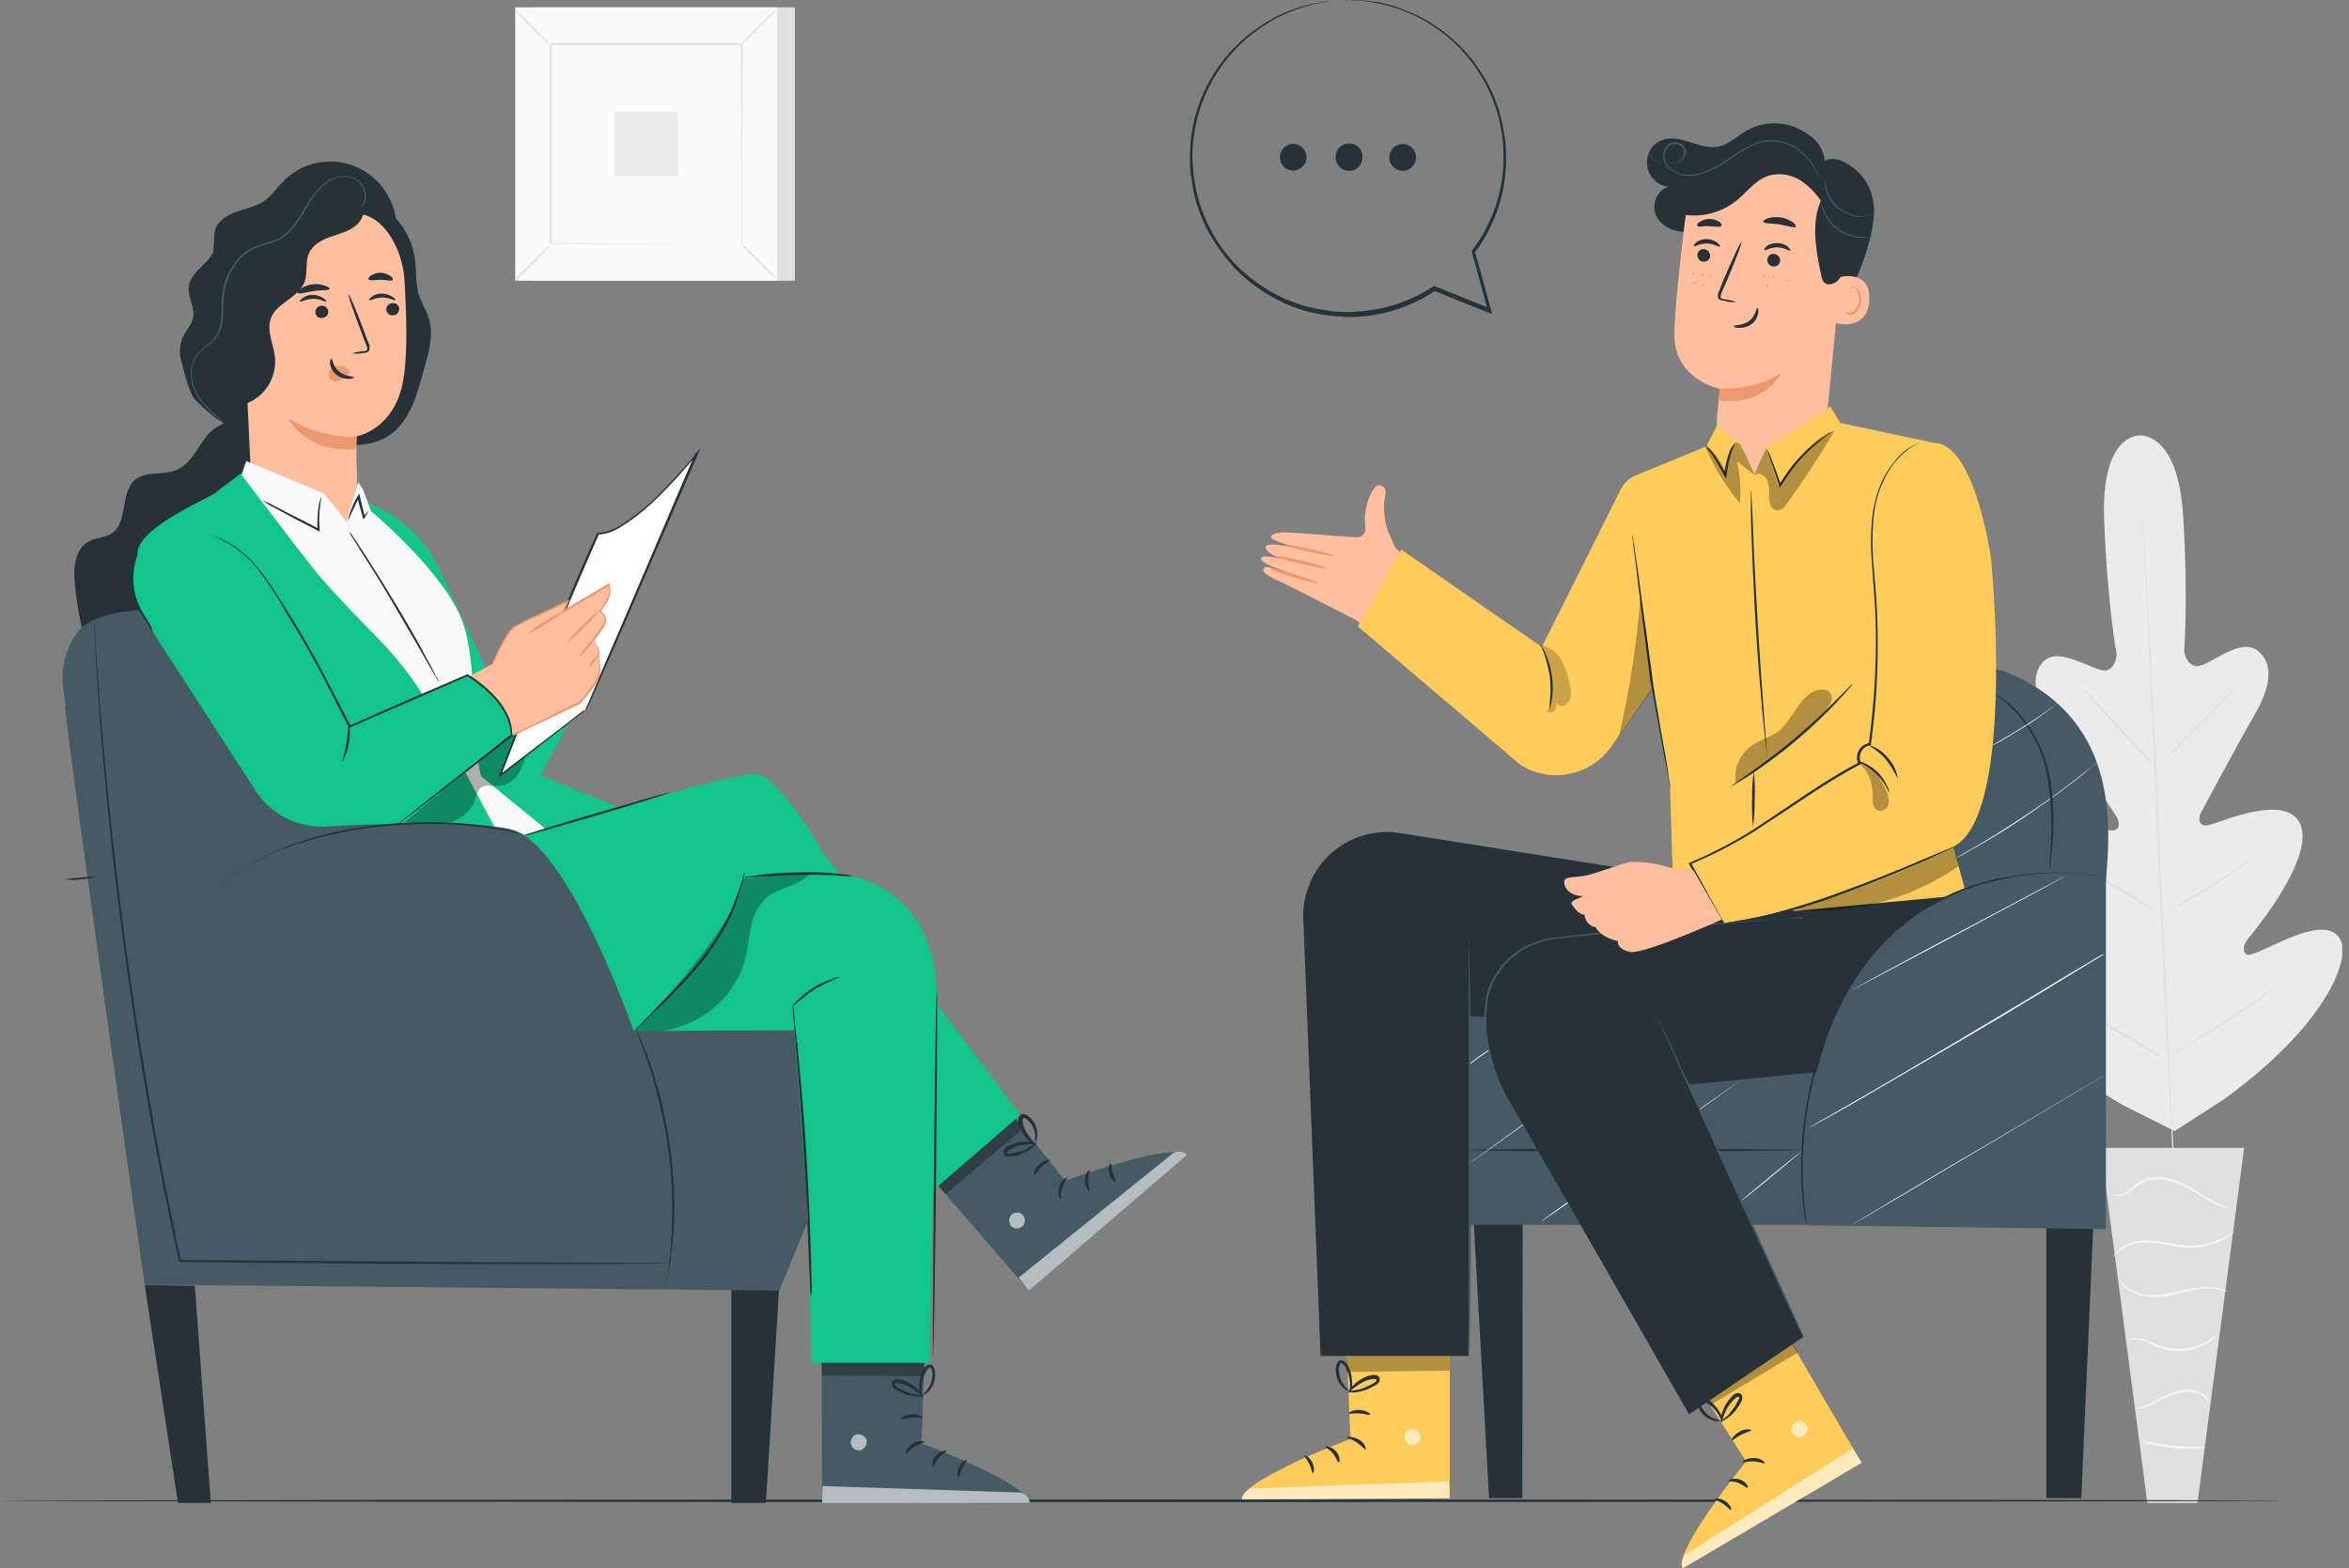 <svg width="319" height="213" fill="none" xmlns="http://www.w3.org/2000/svg"><rect width="100%" height="100%" fill="#808080" stroke="none"/><g clip-path="url(#clip0_34300_19792)"><path d="M290.562 59.154s-5.279-.353-4.81 11.513c.469 11.866 1.701 18.21 1.701 18.21s-.176 2.644-2.17 2.115c-1.995-.529-5.867-3.054-7.744-1.175-1.877 1.88-1.291 5.052 1.349 8.636 2.64 3.583 8.037 11.63 8.507 12.394.469.764.645 2.056-.763 1.939-1.408-.118-11.205-3.466-12.496 1.292-1.29 4.758 7.568 13.511 8.565 14.509.998.999.998 1.586.587 2.174-.411.587-3.578-.823-6.336-1.645-2.757-.822-6.218-1.292-6.746 1.469-.528 2.76 3.402 10.926 18.069 19.502l7.039 3.525 6.688-4.289c13.728-9.986 16.837-18.503 16.016-21.206-.822-2.702-4.107-1.938-6.864-.822-2.757 1.116-5.749 2.82-6.16 2.291-.411-.529-.469-1.175.411-2.232.88-1.058 8.799-10.691 7.039-15.273-1.76-4.582-11.087-.294-12.554 0-1.466.293-1.349-1.116-.938-1.821.41-.705 4.986-9.34 7.215-13.159 2.23-3.818 2.64-6.931.47-8.694-2.171-1.762-5.632 1.234-7.627 1.939-1.994.705-2.405-1.88-2.405-1.88s.587-6.403-.117-18.269-6.102-11.043-6.102-11.043" fill="#EBEBEB"/><path d="M290.973 69.786v.235c0 .176 0 .411.058.705.059.646.118 1.586.176 2.82.176 2.408.352 5.933.587 10.28.469 8.693 1.056 20.736 1.643 34.011.586 13.276 1.114 25.318 1.525 34.071.235 4.347.411 7.872.528 10.28.059 1.234.117 2.173.117 2.82v.705c0-.177-.059-.412-.059-.705a71.427 71.427 0 01-.175-2.82c-.176-2.408-.352-5.933-.587-10.28a3631.81 3631.81 0 01-1.643-34.071c-.586-13.334-1.114-25.318-1.525-34.011-.235-4.347-.411-7.872-.528-10.34-.059-1.233-.117-2.173-.117-2.819v-.881z" fill="#E0E0E0"/><path d="M282.758 93.577c.176.118.293.235.41.353.294.235.646.587 1.115 1.057.939.94 2.171 2.232 3.52 3.7l3.461 3.76 1.056 1.116c.117.118.293.294.352.412-.176-.118-.293-.235-.469-.353-.293-.235-.645-.587-1.115-1.057a130.44 130.44 0 01-3.52-3.701l-3.461-3.76-1.056-1.116c-.117-.117-.235-.235-.293-.41zm10.618 10.279c-.059-.058 2.523-2.761 5.749-6.05 3.227-3.29 5.867-5.874 5.925-5.874.059 0-2.522 2.76-5.749 6.05-3.226 3.29-5.866 5.933-5.925 5.874zm.003 20.443c.176-.118.293-.235.469-.294l1.35-.764c1.173-.646 2.757-1.586 4.517-2.643a88.933 88.933 0 004.4-2.82l1.29-.881c.176-.117.294-.235.469-.293-.117.117-.293.293-.41.352-.293.235-.704.587-1.291.94-1.056.763-2.64 1.821-4.341 2.878-1.701 1.058-3.344 1.939-4.576 2.585l-1.408.705c-.117.117-.293.176-.469.235zm-11.676-7.166c.176.059.352.117.469.235.294.176.763.411 1.291.705 1.056.587 2.523 1.468 4.165 2.408 1.643.94 3.109 1.821 4.107 2.526.528.294.938.587 1.232.764.176.117.293.176.41.293-.176-.058-.352-.117-.469-.235-.293-.176-.763-.411-1.291-.704-1.056-.588-2.522-1.469-4.165-2.409-1.642-.94-3.109-1.821-4.106-2.526-.528-.294-.939-.587-1.232-.763-.176-.059-.294-.177-.411-.294zm-2.348 18.093c.235.058.411.176.646.293l1.642.881c1.35.764 3.286 1.88 5.339 3.114 2.053 1.233 3.989 2.349 5.338 3.172l1.584.998a2.1 2.1 0 01.587.412c-.235-.059-.411-.177-.587-.294l-1.642-.881c-1.35-.764-3.286-1.88-5.339-3.055a223.343 223.343 0 01-5.338-3.172l-1.584-.998c-.235-.235-.47-.353-.646-.47zm14.844 8.458c.176-.176.352-.293.587-.411l1.701-1.057a194.518 194.518 0 005.632-3.525c2.171-1.41 4.106-2.761 5.456-3.701l1.642-1.175c.176-.176.411-.293.646-.411-.176.177-.352.353-.587.47-.352.294-.939.705-1.584 1.234-1.349.998-3.285 2.35-5.456 3.759-2.17 1.41-4.165 2.644-5.632 3.466-.762.411-1.349.764-1.759.94a3.931 3.931 0 01-.646.411zm10.559 12.218h-19.477l6.336 48.228h6.805l6.336-48.228z" fill="#E0E0E0"/><path d="M286.281 161.777s0 .059.118.176c.117.177.293.235.469.353.704.235 1.467.176 2.053-.235.763-.411 1.467-1.292 2.523-1.645 1.173-.352 2.405-.352 3.578.059 1.174.411 2.288.94 3.344 1.645.88.528 1.76 1.057 2.699 1.468a7.8 7.8 0 001.994.588c.176 0 .411.058.587.058h.176c-.939-.117-1.819-.411-2.699-.822-.938-.47-1.818-.94-2.64-1.527-1.055-.705-2.17-1.293-3.402-1.704a5.668 5.668 0 00-3.813-.059 5.686 5.686 0 00-1.408.882c-.352.293-.704.587-1.115.881-.528.411-1.232.528-1.877.352-.176-.117-.411-.235-.587-.47zm.703 8.929s.176-.176.47-.528a5.537 5.537 0 011.584-.999c.88-.294 1.76-.47 2.698-.411 1.115.058 2.288.235 3.403.47 1.114.235 2.288.293 3.461.176.939-.118 1.877-.411 2.757-.764.587-.294 1.115-.587 1.643-.998.176-.118.352-.294.528-.47-.704.47-1.467.881-2.229 1.233-.88.353-1.76.588-2.699.705a11.045 11.045 0 01-3.403-.176c-1.114-.235-2.288-.353-3.402-.47a6.608 6.608 0 00-2.816.47c-.587.235-1.115.646-1.584 1.116a1.793 1.793 0 00-.293.411c-.118.176-.118.235-.118.235zm15.545 4.758c-.176-.118-.352-.235-.528-.294a7.45 7.45 0 00-1.642-.353c-.822-.058-1.643 0-2.464.118-.88.176-1.878.411-2.933.587-.939.235-1.936.353-2.934.353a5.033 5.033 0 01-2.288-.529 5.493 5.493 0 01-1.76-1.292c.059.176.176.352.352.528.352.412.822.764 1.35.999.762.352 1.584.529 2.405.587.997 0 1.995-.058 2.992-.293 1.056-.235 1.994-.47 2.874-.646.763-.177 1.584-.235 2.406-.235.704.117 1.466.235 2.17.47zm-13.841 6.697c.586-.235 1.231-.353 1.877-.176a8.227 8.227 0 011.994.763c2.347 1.116 5.046.999 7.216-.352a5.585 5.585 0 001.173-.881c.118-.118.235-.235.352-.411-.528.411-1.056.763-1.642 1.116-1.408.763-2.933 1.116-4.517.94-1.878-.118-3.286-1.234-4.576-1.352-.47-.058-.998-.058-1.467.118-.235.059-.41.235-.41.235zm1.113 9.222c.586 0 1.114-.118 1.642-.294.998-.353 2.171-1.057 3.638-1.645.645-.294 1.349-.411 2.053-.411.587 0 1.173.117 1.642.352.47.235.88.588 1.232 1.058a2.742 2.742 0 00-.176-.411c-.234-.353-.528-.647-.938-.823a3.578 3.578 0 00-1.76-.47c-.763 0-1.467.176-2.171.411-1.466.588-2.64 1.352-3.578 1.763-.939.411-1.584.411-1.584.47zm.937 4.346c.411.177.822.353 1.232.412.998.235 2.054.411 3.109.528 1.056.118 2.112.118 3.11.059.41 0 .88-.059 1.29-.176 0-.118-1.994 0-4.4-.235-2.405-.235-4.282-.705-4.341-.588z" fill="#F5F5F5"/><path d="M107.941.999h-35.55v37.125h35.55V.999z" fill="#E0E0E0"/><path d="M105.539.999h-35.55v37.125h35.55V.999z" fill="#FAFAFA"/><path d="M105.539 38.124h-35.61V.999h35.61v37.125zm-35.55 0h35.55V.999h-35.55v37.125z" fill="#E0E0E0"/><path d="M100.731 5.991H74.742v27.14h25.989V5.99z" fill="#FAFAFA"/><path d="M74.74 33.307c-.176.293-.41.528-.645.763-.41.47-.998 1.058-1.643 1.704-.645.646-1.232 1.233-1.701 1.645-.235.235-.47.47-.763.646.176-.294.41-.529.646-.764.41-.47.997-1.057 1.642-1.703.645-.647 1.29-1.234 1.702-1.645a7.44 7.44 0 01.762-.646zm26.049-.059c.293.176.528.411.763.646.469.411 1.056.999 1.701 1.645s1.232 1.234 1.643 1.703c.234.236.469.47.645.764-.293-.176-.528-.411-.763-.646-.469-.411-1.056-.999-1.701-1.645s-1.232-1.233-1.643-1.703a2.639 2.639 0 01-.645-.764zm-.117-27.198c.176-.294.411-.529.645-.764.411-.47.997-1.057 1.643-1.703.645-.646 1.232-1.234 1.701-1.645.235-.235.469-.47.763-.646-.176.294-.411.529-.646.764-.41.41-.997 1.057-1.642 1.703-.646.646-1.232 1.234-1.701 1.645-.235.235-.47.47-.763.646zm-25.991.059c-.293-.177-.528-.411-.762-.646-.47-.412-1.056-1-1.701-1.645-.646-.646-1.232-1.234-1.643-1.704-.235-.235-.47-.47-.645-.763.293.176.528.41.762.646.47.41 1.056.998 1.702 1.645.645.646 1.232 1.292 1.642 1.703.235.235.47.47.645.764z" fill="#E0E0E0"/><path d="M100.668 33.13v-7.518c0-4.759 0-11.514-.059-19.62l.118.117h-25.93l.117-.117V33.13l-.117-.118 18.773.059h6.687-6.629l-18.831.058h-.117V5.874h26.164v.118c0 8.165-.059 14.92-.059 19.737v7.343c-.117 0-.117.058-.117.058z" fill="#E0E0E0"/><path d="M92.104 15.214h-8.682v8.694h8.682v-8.694z" fill="#EBEBEB"/><path d="M309.867 203.836c0 .059-69.342.177-154.934.177-85.591 0-154.933-.118-154.933-.177 0-.058 69.342-.176 154.933-.176 85.592 0 154.934.059 154.934.176zm-31.972-40.356v40.003h4.751l1.76-40.121-6.511.118zm-77.907-.118l2.23 40.121h4.517l.058-40.003-6.805-.118z" fill="#263238"/><path d="M196.352 137.457h81.133a3.809 3.809 0 013.814 3.818v21.265a3.808 3.808 0 01-3.814 3.818h-81.133a3.808 3.808 0 01-3.813-3.818v-21.265a3.808 3.808 0 013.813-3.818zm89.05-12.982c1.056-7.989 1.936-16.683-1.936-23.791-3.989-7.401-12.788-11.572-21.177-10.808-8.39.763-15.957 6.05-20.357 13.217-4.4 7.166-5.749 15.978-4.576 24.26" fill="#455A64"/><path d="M244.809 156.196c0 .058-10.149.176-22.586.176s-22.586-.059-22.586-.176c0-.118 10.149-.176 22.586-.176s22.586.117 22.586.176z" fill="#263238"/><path d="M245.1 156.02s-1.936 1.644-4.341 3.642c-2.405 1.997-4.4 3.583-4.4 3.524 0-.059 1.936-1.645 4.341-3.642 2.406-1.997 4.4-3.524 4.4-3.524zm-8.621-9.34s-6.043 4.347-13.493 9.633c-7.451 5.287-13.552 9.575-13.611 9.517-.058-.059 6.043-4.347 13.493-9.634a2499.948 2499.948 0 0113.611-9.516zm-20.59-.47s-3.931 2.937-8.859 6.462c-4.928 3.524-8.917 6.403-8.917 6.403s3.931-2.938 8.859-6.462c4.927-3.525 8.917-6.403 8.917-6.403zm-9.21-6.227l-.117.059-.293.176-1.056.588a64.556 64.556 0 00-3.344 2.115 56.337 56.337 0 00-3.168 2.349l-.939.764-.235.235-.117.059c0-.059.059-.059.059-.059l.234-.235c.235-.176.528-.47.88-.764a39.619 39.619 0 013.168-2.408 37.67 37.67 0 013.344-2.056c.47-.235.822-.411 1.056-.588l.294-.176.234-.059zm78.196-36.538l-.176.177-.528.469c-.469.353-1.115.94-1.936 1.587-1.643 1.292-4.048 3.054-6.688 4.875a94.206 94.206 0 01-7.039 4.406c-.939.529-1.643.94-2.171 1.233l-.587.294c-.058.059-.117.059-.234.118l.176-.118.586-.352 2.171-1.234c1.818-1.057 4.341-2.643 6.981-4.406 2.64-1.762 5.045-3.524 6.746-4.875.822-.646 1.467-1.175 1.995-1.528l.528-.411.176-.235z" fill="#FAFAFA"/><path d="M270.973 94.34c.058.06.176.06.234.118.235.118.47.235.704.412.822.528 1.526 1.174 2.171 1.88a18.542 18.542 0 014.224 8.517c.586 3.113.704 6.344.41 9.516-.117 1.234-.234 2.174-.293 2.879l-.117.763c0 .118 0 .176-.059.294 0-.353 0-.705.059-1.057a86.99 86.99 0 00.176-2.879 39.26 39.26 0 00-.47-9.457c-.586-3.114-1.994-5.992-4.047-8.4a24.874 24.874 0 00-2.992-2.585z" fill="#263238"/><path d="M279.597 95.339l-.058.059-.235.176c-.235.176-.528.47-.939.764-.821.587-1.936 1.468-3.285 2.29a552.524 552.524 0 01-3.402 2.056l-1.056.529-.294.118c-.058 0-.058.058-.117.058l.117-.058.294-.177 1.056-.587c.88-.529 2.111-1.234 3.402-2.056a74.533 74.533 0 003.285-2.232l.998-.705.293-.176-.059-.06z" fill="#FAFAFA"/><path d="M182.798 180.868l.587 14.568s-14.549 5.463-14.725 8.166l28.218-.118V180.81l-14.08.058z" fill="#FFCC5B"/><g opacity=".6"><path d="M192.067 194.144c.587.176.88.763.821 1.292-.176.587-.704.94-1.29.822-.587-.176-.939-.763-.822-1.41.235-.587.88-.881 1.467-.704" fill="#fff"/></g><g opacity=".6"><path d="M196.819 203.483l-.058-2.291-26.986.999s-1.232.587-1.115 1.469l28.159-.177z" fill="#fff"/></g><path d="M182.917 195.26c0 .118.704.177 1.35.647.645.469 1.056.998 1.173.939.117-.058-.059-.881-.939-1.351-.88-.47-1.642-.352-1.584-.235zm-2.933 1.233c0 .118.587.352 1.056.94.47.587.587 1.175.763 1.175.176 0 .235-.764-.352-1.469-.587-.705-1.467-.763-1.467-.646zm-1.7 3.584c.118 0 .294-.646-.058-1.41-.352-.764-.998-1.057-1.056-.94-.059.118.352.529.645 1.116.293.588.352 1.234.469 1.234zm4.868-8.107c.059.117.704-.059 1.466 0 .763.059 1.408.294 1.467.176.059-.117-.528-.587-1.408-.646-.88-.059-1.584.352-1.525.47z" fill="#263238"/><g opacity=".3"><path d="M182.918 183.746l.059 2.585 13.903-.176v-2.35l-13.962-.059z" fill="#000"/></g><path d="M183.094 189.033c.469.118.938.118 1.408 0 .528-.117.997-.235 1.466-.47.294-.117.528-.294.822-.411.176-.117.293-.176.41-.352.176-.177.235-.529.059-.764a.722.722 0 00-.587-.294c-.176 0-.352 0-.528.059-.293.059-.586.176-.88.294-.469.235-.938.528-1.29.881-.646.587-.88 1.116-.822 1.175.059.058.352-.412 1.056-.882a6.652 6.652 0 011.232-.704c.235-.118.528-.177.822-.235.293-.059.528-.059.645.058.117.118.059.059 0 .177-.117.117-.176.176-.293.235a3.2 3.2 0 01-.763.411c-.411.235-.88.411-1.349.528a8.515 8.515 0 00-1.408.294z" fill="#263238"/><path d="M183.269 189.21c.235-.412.411-.882.352-1.352 0-.822-.176-1.644-.587-2.408-.176-.352-.528-.646-.88-.705-.234 0-.469.176-.586.411-.059.177-.118.353-.118.529a2.56 2.56 0 000 .94c.059.529.294 1.057.587 1.468.587.705 1.115.882 1.173.823.059-.059-.469-.353-.88-1.058a3.726 3.726 0 01-.469-1.351 1.93 1.93 0 010-.822c.059-.294.176-.529.293-.529.118 0 .352.235.528.47.118.235.235.529.352.764.176.47.235.94.294 1.41 0 .881-.118 1.41-.059 1.41zm39.421-70.902l-32.617-5.17a11.507 11.507 0 00-8.976 2.467c-2.698 2.233-4.224 5.64-4.106 9.164l2.346 59.389h20.122v-46.113l19.301.352 15.311-13.51 11.029-1.939 8.213-4.993-30.623.353z" fill="#263238"/><path d="M199.46 126.355v.588c0 .411.058.94.058 1.703.059 1.469.059 3.584.118 6.168.058 5.228.117 12.454.117 20.443 0 7.989 0 15.214-.059 20.442-.058 2.644-.058 4.699-.117 6.168 0 .705-.059 1.292-.117 1.704 0 .176 0 .293-.059.411-.059.117 0 .176 0 .176v-2.35c0-1.468.059-3.583.059-6.168v-49.285z" fill="#455A64"/><path d="M229.322 186.213l7.803 12.277s-9.856 12.101-8.624 14.51l24.287-14.333-11.439-19.562-12.027 7.108z" fill="#FFCC5B"/><g opacity=".6"><path d="M244.044 193.027c.587-.117 1.174.177 1.35.764a1.102 1.102 0 01-.704 1.351c-.587.118-1.232-.176-1.408-.763-.118-.588.293-1.175.88-1.352" fill="#fff"/></g><g opacity=".6"><path d="M252.842 198.667l-1.232-1.938-22.82 14.45s-.822 1.116-.235 1.821l24.287-14.333z" fill="#fff"/></g><path d="M236.656 198.608c.059.117.704-.176 1.526-.118.821.059 1.408.353 1.466.235.059-.117-.469-.704-1.466-.704-.998 0-1.584.469-1.526.587zm-1.878 2.526c.058.118.704 0 1.349.294.645.293 1.115.705 1.232.646.117-.059-.176-.822-1.056-1.116-.88-.294-1.643.059-1.525.176zm.291 3.936c.117-.059-.059-.705-.763-1.175-.704-.47-1.408-.411-1.408-.294 0 .118.587.294 1.115.647.528.352.939.881 1.056.822zm.117-9.458c.117.059.587-.411 1.291-.763.704-.353 1.349-.47 1.349-.588 0-.117-.763-.294-1.584.176-.821.47-1.173 1.116-1.056 1.175z" fill="#263238"/><g opacity=".3"><path d="M230.844 188.681l1.408 2.173 11.909-7.166-1.174-1.998-12.143 6.991z" fill="#000"/></g><path d="M233.661 193.086c0 .059.528-.176 1.232-.705.411-.352.763-.704 1.056-1.174.176-.235.352-.529.469-.764a.942.942 0 00.176-.529c.059-.293-.058-.528-.293-.646-.235-.117-.469-.059-.704.059-.176.117-.293.176-.411.352-.234.235-.41.47-.586.705a5.286 5.286 0 00-.704 1.41c-.176.47-.235.94-.117 1.41.058 0 .117-.529.469-1.292a4.23 4.23 0 01.704-1.234c.176-.235.352-.411.586-.646.235-.235.411-.353.587-.294s.059.059.059.176c-.059.118-.059.235-.176.353-.118.235-.294.528-.411.763-.293.412-.587.764-.88 1.175-.645.529-1.114.823-1.056.881z" fill="#263238"/><path d="M233.898 193.145c0-.47-.117-.94-.352-1.351-.411-.705-.997-1.351-1.701-1.762-.352-.235-.763-.294-1.115-.176a.59.59 0 00-.293.646c0 .176.058.352.117.528.117.294.293.588.469.823.352.411.763.764 1.291.94a1.95 1.95 0 001.408.176c-.411-.118-.821-.294-1.291-.47a3.232 3.232 0 01-1.056-.94 4.353 4.353 0 01-.41-.705c-.118-.293-.118-.528 0-.587a.661.661 0 01.645.176c.235.118.469.294.704.47.352.294.704.646.939 1.057.469.705.586 1.234.645 1.175z" fill="#263238"/><path d="M184.207 84.237l-9.445-4.817c-2.464-1.057-3.403-1.704-3.168-2.115.293-.587.176-.352 4.928.94 0 0-6.747-1.938-4.987-2.643.293-.118 1.408.058 2.581.293-1.701-.587-2.346-1.174-2.229-1.644.176-.764 4.224.176 6.101.646-1.525-.411-4.517-1.234-5.104-1.645-.821-.529.294-.881 1.35-.94 1.173-.059 7.919.588 9.855.646.646.118 1.232-.352 1.35-.998v-.118c-.411-2.82.762-5.228 1.408-5.757.645-.528 1.525.177 1.29 1.058-.176.94-.234 1.938-.117 2.878.059.764.235 1.528.528 2.232.352.823.645 1.528.938 2.115l7.686 7.695-6.278 7.813-6.687-5.64z" fill="#FFBE9D"/><path d="M178.986 79.185c0 .117-1.525-.235-3.285-.764-1.76-.529-3.227-1.057-3.168-1.175.059-.117 1.525.235 3.285.764 1.76.529 3.168 1.057 3.168 1.175zm1.233-1.997c0 .117-1.642-.177-3.519-.588-1.878-.411-3.462-.94-3.462-1.057 0-.118 1.643.176 3.52.587s3.461.94 3.461 1.058zm.941-1.704c0 .118-1.525-.117-3.344-.528-1.818-.412-3.285-.823-3.285-.94 0-.118 1.526.117 3.344.528 1.819.412 3.344.823 3.285.94z" fill="#EB996E"/><path d="M225.921 18.974c2.405-.764 4.927 1.41 7.391.94 1.467-.294 2.64-1.469 3.989-2.233 2.112-1.175 4.635-1.233 6.864-.235 2.053 1.058 3.344 2.115 3.637 4.406 1.878-1.057 4.928 1.292 5.984 3.525 1.056 2.232.763 4.582.176 6.99-1.056 4.17-2.874 8.106-5.397 11.514-.235.293-.587.646-.939.47-.234-.177-.352-.412-.352-.647-.352-2.232-.058-4.464.118-6.696.176-2.233.293-4.524-.411-6.638-.704-2.115-2.346-4.053-4.576-4.465a7.106 7.106 0 00-4.752.999c-1.466.822-2.698 1.88-4.047 2.82a9.137 9.137 0 01-4.576 1.762c-1.643.059-3.403-.705-4.107-2.174-.704-1.468.118-3.583 1.701-3.935-1.759-.177-3.109-1.763-2.933-3.525.059-1.41.939-2.526 2.23-2.878z" fill="#263238"/><path d="M250.381 32.955l-2.405 24.907c-.411 4.23-4.869 10.515-9.035 9.927-3.93-.587-6.159-7.401-5.749-11.337.176-1.88.352-3.466.352-3.642 0 0-6.277-1.234-6.16-7.52.059-3.054.704-9.34 1.408-15.037.704-6.11 5.984-10.633 12.085-10.398h.587c6.57.647 9.738 6.58 8.917 13.1z" fill="#FFBE9D"/><path d="M233.543 52.75a14.332 14.332 0 008.33-2.056s-2.112 4.465-8.389 3.701l.059-1.645z" fill="#EB996E"/><path d="M230.496 34.6c0 .47.352.939.821.939.47.059.88-.294.939-.764a.95.95 0 00-.821-.94c-.47-.058-.88.294-.939.764zm-.47-1.176c.118.118.822-.352 1.76-.352.939 0 1.643.528 1.76.411.118-.117-.058-.235-.352-.529-.41-.293-.88-.47-1.408-.47-.528 0-.997.118-1.408.412-.293.293-.41.47-.352.528zm9.97 1.822c0 .47.352.94.821.94.47.058.88-.294.939-.764a.95.95 0 00-.821-.94c-.47-.059-.88.294-.939.764zm-.407-1.293c.117.117.821-.353 1.76-.353.938 0 1.642.529 1.76.411.117-.117-.059-.235-.352-.528a2.386 2.386 0 00-1.408-.47c-.528 0-.997.117-1.408.41-.293.295-.411.47-.352.53zm-3.814 7.049a7.68 7.68 0 00-1.584-.352c-.235-.059-.469-.059-.528-.235 0-.235.059-.529.176-.764l.821-1.88c1.115-2.643 1.936-4.816 1.819-4.875-.117-.059-1.115 2.056-2.229 4.7-.294.645-.528 1.292-.763 1.879a1.361 1.361 0 00-.176.94c.059.176.235.294.411.352.117.059.293.059.41.059.587.235 1.115.235 1.643.176zm2.877.822c-.176 0-.176 1.058-1.114 1.763-.939.704-2.054.528-2.054.704 0 .177.235.235.704.235.646 0 1.232-.176 1.702-.528.469-.353.762-.881.88-1.469.058-.47-.059-.705-.118-.705zm.818-11.689c.117.235 1.056.176 2.17.352 1.115.176 2.054.529 2.23.294.058-.118-.059-.353-.47-.646a3.968 3.968 0 00-3.343-.47c-.411.117-.646.352-.587.47zm-8.974.528c.176.235.822 0 1.643.06.821.058 1.467.175 1.643-.06.058-.117 0-.352-.294-.528a2.395 2.395 0 00-2.64 0c-.352.176-.41.411-.352.528z" fill="#263238"/><path d="M249.739 37.654c.117-.059 4.4-1.116 4.106 3.172-.293 4.288-4.575 3.113-4.575 2.996 0-.118.469-6.168.469-6.168z" fill="#FFBE9D"/><path d="M250.672 42.294s.059.06.176.118c.176.117.411.117.587.059.586-.294.938-.94.997-1.586.058-.353 0-.764-.118-1.117a.845.845 0 00-.527-.646c-.176-.059-.352 0-.47.176-.058.118-.058.235-.058.235s-.118-.058-.059-.235c0-.117.117-.176.176-.235.117-.058.293-.117.411-.058.352.117.645.352.762.705.176.41.235.822.176 1.233-.059.881-.586 1.645-1.232 1.821-.234.06-.469 0-.704-.176-.117-.176-.117-.294-.117-.294z" fill="#EB996E"/><path d="M227.504 28.901a9.191 9.191 0 008.154-1.527c1.584-1.233 2.816-3.113 4.811-3.583a5.404 5.404 0 013.93.646 10.122 10.122 0 012.875 2.82c-1.349 3.172-.645 6.814.059 10.162.058.353.176.764.469.999.469.411 1.291.117 1.76-.294.704-.764 1.114-1.762 1.29-2.76.528-2.292.587-4.7.176-6.991-.41-2.35-1.466-4.523-3.109-6.227-2.112-2.115-4.986-3.29-7.92-3.348-2.933 0-5.866.881-8.271 2.643-1.174.764-2.112 1.762-2.757 2.996" fill="#263238"/><path d="M224.039 20.383v.353c.117.352.293.705.587.94.469.352.997.587 1.584.587.352.059.704 0 1.056-.059.41-.058.821-.235 1.114-.47.352-.293.587-.705.587-1.174a1.348 1.348 0 00-.88-1.116c-.235-.118-.528-.118-.763-.118-.293 0-.528.117-.762.294-.411.352-.704.94-.704 1.468 0 .588.234 1.175.645 1.645.411.47.939.764 1.525.94 1.232.352 2.523.235 3.696-.294a15.026 15.026 0 003.285-1.82 29.806 29.806 0 012.934-1.763c.938-.411 1.936-.646 2.992-.587a5.95 5.95 0 012.581.763c1.114.646 2.112 1.586 2.757 2.702.176.294.352.646.528.94l.176.353v-.118a.45.45 0 00-.117-.235c-.118-.352-.294-.646-.47-.94-.645-1.174-1.642-2.114-2.757-2.82-.821-.47-1.701-.704-2.64-.822-1.056-.058-2.112.177-3.109.646a25.064 25.064 0 00-2.992 1.763 19.098 19.098 0 01-3.226 1.82c-1.115.47-2.406.588-3.579.294a3.78 3.78 0 01-1.467-.88 2.043 2.043 0 01-.586-1.47c0-.528.234-.998.586-1.35.352-.294.88-.353 1.35-.177.41.177.762.53.762 1 0 .41-.176.822-.528 1.056a2.17 2.17 0 01-1.056.47c-.352.06-.704.06-1.056.06a2.345 2.345 0 01-1.525-.588c-.293-.235-.469-.529-.587-.881.118-.118.059-.235.059-.412zm30.274 8.695a9.11 9.11 0 01-1.35.293c-.469 0-.997-.059-1.466-.235a5.075 5.075 0 01-1.584-.822 4.923 4.923 0 01-1.819-2.644c-.117-.47-.176-.88-.235-1.35-.058.117-.058.234-.058.352 0 .352.058.705.117.998.293 1.116.939 2.115 1.877 2.761.528.353 1.056.646 1.643.823.469.176.997.235 1.525.176.352-.059.704-.118.998-.235.117 0 .234-.059.352-.117zm-.293 3.112c0-.058-.528.06-1.349 0a5.9 5.9 0 01-4.928-3.524c-.352-.763-.411-1.233-.47-1.233 0 .117 0 .235.059.352.059.352.176.646.293.94a5.998 5.998 0 001.995 2.526c.88.646 1.936.998 3.051 1.057.352 0 .645 0 .997-.059.117.06.235 0 .352-.058z" fill="#455A64"/><path d="M242.642 38.182c.058 0 .117 0 .117-.059 0-.058 0-.117-.059-.117-.058 0-.117 0-.117.059-.059.058 0 .117.059.117zm-1.821-.47c.059 0 .118 0 .118-.058 0-.059 0-.118-.059-.177-.059 0-.117 0-.117.118-.059 0 0 .117.058.117zm-1.294-.058c.059 0 .118-.059.118-.176 0-.117 0-.176-.059-.176s-.117.059-.117.176a.26.26 0 00.058.176zm2.172 1.704c.059 0 .118 0 .118-.059s-.059-.059-.118-.059c-.058 0-.117 0-.117.059s.059.059.117.059zm-1.703-.471c.059 0 .118-.058.118-.117a.127.127 0 00-.118-.118c-.058 0-.117.06-.117.118 0 .059.059.117.117.117zm-8.796-1.41a.125.125 0 00.117-.117c0-.059 0-.118-.058-.176-.059 0-.118.058-.118.117-.058.118 0 .176.059.176zm-1.231-.117a.125.125 0 00.117-.117c0-.059 0-.117-.117-.176-.117-.059-.117.059-.117.117 0 .059.058.177.117.177zm2.347.235c.059 0 .117 0 .117-.059 0-.058-.058-.117-.058-.117-.059 0-.118 0-.118.059-.058 0-.058.058.059.117zm-1 1.234c.059 0 .118 0 .176-.059 0-.059 0-.117-.058-.176-.059 0-.118 0-.176.059 0 .058 0 .117.058.176zm-1.055-.294c.059 0 .118-.06.118-.118 0-.059-.059-.059-.118-.059-.058 0-.117.06-.117.118-.059.059 0 .117.117.059 0 .058-.058.058 0 0z" fill="#EB996E"/><path d="M244.924 122.478c-.528.059-34.025 3.994-39.246 6.99-2.934 1.645-2.64 4.465-3.11 5.698-1.76 4.758-.293 9.575 2.23 14.04l24.58 42.882 15.546-10.515-15.663-34.247 23.935-2.35c5.397-.763 9.797-4.817 10.912-10.162l2.874-13.217-22.058.881z" fill="#263238"/><path d="M244.868 181.572c-.058.059-4.576-9.633-9.973-21.558-5.397-11.925-9.797-21.676-9.738-21.676.058 0 4.576 9.634 9.973 21.558 5.397 11.925 9.856 21.618 9.738 21.676zm.06-57.038h-.176l-.47.059-1.76.176-6.453.529c-5.455.47-13.023 1.057-21.354 1.821-1.056.117-2.053.235-3.109.352-.528.059-.997.118-1.466.235-.47.118-.939.235-1.408.411-1.76.647-3.344 1.704-4.576 3.173-.528.704-.998 1.409-1.408 2.232a8.327 8.327 0 00-.704 2.349 16.202 16.202 0 00-.117 4.465 29.059 29.059 0 001.583 6.285c.294.705.528 1.234.704 1.645l.176.411c0 .059.059.118.059.177 0 0-.059-.059-.059-.118s-.117-.235-.234-.411c-.294-.529-.528-1.058-.763-1.586a25.532 25.532 0 01-1.701-6.286c-.176-1.527-.176-2.995.059-4.523a8.71 8.71 0 01.704-2.408c.351-.823.879-1.586 1.407-2.291 1.232-1.469 2.875-2.644 4.694-3.29.469-.176.938-.352 1.466-.411.528-.117.998-.176 1.526-.235a491.54 491.54 0 013.109-.352c8.33-.823 15.898-1.351 21.354-1.763l6.511-.411 1.76-.059h.47l.176-.176z" fill="#455A64"/><path d="M261.355 100.567l1.29-40.415-12.73-2.702-1.349-2.232-8.565 5.522-1.701 3.877-2.054-4.406-3.109-2.35-1.408 2.761-9.562 3.936a4.014 4.014 0 00-2.053 1.88l-10.736 21.44-19.066-13.216-5.925 10.397 22.058 18.797c4.106 2.644 9.562 1.528 12.378-2.467l5.632-8.047 2.346 13.51.411 13.746 16.602 3.113 23.231-2.173-5.69-20.971z" fill="#FFCC5B"/><g opacity=".3"><path d="M243.047 123.536a34.304 34.304 0 0022.996-5.933l-1.29-4.641-21.706 10.574z" fill="#000"/></g><path d="M262.642 60.152s-7.92 2.409-8.507 10.457c-.586 8.047-.938 31.015-.938 31.015s-1.232.94-.939 1.822c.293.881-22.762 13.863-22.762 13.863l4.635 8.047s14.724-1.762 31.209-10.397c8.448-4.406 5.104-39.122 4.987-39.592-.118-.47-2.288-15.215-7.685-15.215z" fill="#FFCC5B"/><path d="M226.854 106.911c-.059-.118-.059-.235-.117-.353a10.678 10.678 0 01-.176-.998c-.176-.881-.411-2.115-.704-3.642-.294-1.528-.587-3.407-.998-5.405-.176-.998-.352-2.056-.586-3.172-.235-1.116-.294-2.29-.47-3.466-.586-4.699-1.173-8.987-1.525-12.1-.176-1.528-.352-2.761-.469-3.701-.059-.412-.059-.764-.118-.999v-.352c.059.117.059.235.059.352l.176.999c.117.88.293 2.115.528 3.642.411 3.113.997 7.401 1.643 12.1.176 1.175.293 2.35.469 3.466.176 1.117.352 2.174.528 3.173.352 2.056.645 3.877.939 5.404.293 1.527.469 2.761.586 3.642.059.411.118.764.176.999.059.176.059.293.059.411zm7.218 18.504l-.117-.117-.235-.411-.938-1.586-3.403-5.933-.059-.118.118-.059c3.578-1.527 7.039-3.348 10.266-5.58 3.813-2.467 7.92-5.522 12.73-8.048l-.058.235c-.47-.999-.059-2.232.938-2.702.176-.059.352-.176.587-.176l-.118.117.235-1.88c.645-5.345.88-10.75.645-16.095-.117-2.467-.352-4.817-.469-7.05-.176-2.055-.117-4.111.117-6.167.235-1.704.704-3.348 1.467-4.876.587-1.174 1.349-2.173 2.229-3.113a7.436 7.436 0 011.936-1.41l.587-.293.176-.06a9.407 9.407 0 00-2.64 1.88 10.598 10.598 0 00-2.171 3.114 13.834 13.834 0 00-1.408 4.817c-.234 1.997-.234 4.053-.117 6.109.176 2.173.411 4.523.528 7.049.235 5.404.059 10.809-.587 16.154-.058.646-.176 1.293-.234 1.88v.117h-.118c-.938.177-1.583 1.117-1.349 2.056 0 .118.059.235.118.353l.058.117-.117.059c-4.811 2.526-8.917 5.581-12.73 7.989-3.227 2.232-6.688 4.053-10.325 5.581l.058-.118 3.286 5.992.88 1.586.234.411c-.059.059 0 .118 0 .176z" fill="#263238"/><path d="M256.544 107.734c-.762-1.939-2.288-3.466-4.224-4.289.294 0 .646.059.88.235 1.408.588 2.523 1.763 3.11 3.172.175.294.234.588.234.882zm1.168-1.998c-.469-.94-.997-1.821-1.643-2.643a10.897 10.897 0 00-2.405-1.939c1.056.294 1.995.881 2.64 1.704.763.822 1.291 1.821 1.408 2.878zm7.63 9.282a1.332 1.332 0 01-.293.176l-.88.411c-.763.352-1.819.881-3.168 1.469-2.699 1.174-6.453 2.76-10.677 4.288a79.38 79.38 0 01-11.029 3.289c-1.115.235-2.288.47-3.461.588l-.939.117h-.352c.117-.059.235-.058.352-.058l.939-.177c.821-.117 1.994-.352 3.402-.646 3.696-.94 7.392-2.056 10.97-3.407a186.183 186.183 0 0010.677-4.229l3.227-1.351.88-.353c.117-.059.235-.117.352-.117zM235.656 60.27s-.059.117-.176.293l-.352.881c-.294.999-.528 1.998-.646 3.055l-.058.47-.235-.352-.059-.118c-.645-1.116-1.173-2.115-1.642-2.76-.47-.647-.822-1.058-.763-1.058.352.235.704.587.939.94.645.88 1.173 1.82 1.701 2.76l.059.118-.294.059c.118-1.058.352-2.115.704-3.114.118-.293.235-.587.47-.88.234-.236.352-.294.352-.294zm13.022-1.586c0 .058-.704.528-1.759 1.41-1.35 1.115-2.64 2.408-3.696 3.876a40.11 40.11 0 00-1.35 1.998l-.176.235-.117-.294c-.469-1.41-.88-2.644-1.173-3.466a12.7 12.7 0 01-.411-1.41c.235.411.411.881.587 1.351.352.823.762 2.056 1.29 3.466h-.234c.41-.705.88-1.41 1.349-2.056a19.605 19.605 0 013.813-3.818c.411-.352.88-.646 1.349-.94.118-.176.294-.235.528-.352zm-8.679 44.115c-.059-.118-.059-.235-.059-.353-.059-.293-.059-.646-.117-1.057-.118-.94-.235-2.232-.411-3.877-.293-3.29-.704-7.813-.997-12.865a578.832 578.832 0 01-.587-12.864c-.058-1.645-.058-2.996-.058-3.877v-1.41c0 .118.058.235.058.353l.059 1.057c.059.94.117 2.29.176 3.877.117 3.29.352 7.871.645 12.864.293 4.994.645 9.575.88 12.865.117 1.645.235 2.937.293 3.877 0 .411.059.764.059 1.057a.744.744 0 01.059.353z" fill="#263238"/><path d="M251.672 92.814c-.176.234-.352.47-.528.646-.352.41-.88.998-1.584 1.762a67.399 67.399 0 01-5.573 5.287c-1.936 1.645-3.989 3.172-6.159 4.64-.822.529-1.467.94-1.995 1.234a3.146 3.146 0 01-.763.411l.704-.529 1.936-1.351a90.23 90.23 0 006.043-4.64c2.229-1.88 4.224-3.819 5.631-5.228l1.643-1.645c.235-.235.411-.411.645-.587z" fill="#263238"/><path d="M238.062 112.315c-.117-1.234-.176-2.526-.117-3.76-.059-1.233.059-2.526.235-3.759.117 1.233.176 2.526.117 3.759 0 1.293-.059 2.526-.235 3.76z" fill="#263238"/><g opacity=".3"><path d="M224.334 93.694c-.235-4.23-.763-8.4-1.584-12.512-.47 6.344-1.467 12.63-2.875 18.797l4.459-6.285z" fill="#000"/></g><g opacity=".3"><path d="M238.297 64.558c.587-.47 1.291-.058 1.643.588.293.705.41 1.527.293 2.29 0 .412.059.882.235 1.234.176.412.586.647.997.647.528-.118.938-.412 1.173-.882a121.073 121.073 0 006.512-9.986c-3.285 1.234-5.456 4.347-7.568 7.637-.117.058-1.701-5.287-1.701-5.287-.469 1.116-1.173 2.526-1.643 3.7" fill="#000"/></g><g opacity=".3"><path d="M231.555 60.681c1.232 2.761 2.816 5.404 4.752 7.695.117-1.88 0-3.818-.411-5.698.587.412 1.76 1.41 2.405 1.821 0 0-1.29-2.82-1.818-3.818-.118-.293-.352-.587-.646-.587-.293 0-.528.41-.586.763a4130.85 4130.85 0 00-.88 3.349c-.528-1.469-1.467-2.761-2.64-3.76" fill="#000"/></g><g opacity=".3"><path d="M235.714 106.324c-.293-1.88.47-3.701 1.936-4.876 1.115-.881 2.582-1.234 3.755-2.056 1.936-1.469 2.698-4.288 4.869-5.463.821-.411 2.053-.47 2.405.411.352.764-.293 1.586-.821 2.173-3.637 3.76-7.685 7.05-12.144 9.752" fill="#000"/></g><g opacity=".3"><path d="M252.609 103.739a5.824 5.824 0 011.702 4.112c0 .47 0 .881.058 1.351.059.47.411.822.822.94.645.059 1.173-.411 1.29-.999a3.077 3.077 0 00-.352-1.762c-.704-1.645-1.701-3.29-3.344-3.936" fill="#000"/></g><g opacity=".2"><path d="M209.203 87.761c.939 1.058 1.643 3.818 1.526 5.228-.118 1.41-.47 1.762-.294 3.172 0 .235-.41.353-.234.529.352.176.821.059.997-.294 0-.058.059-.058.059-.117.117-.411.117-.881-.059-1.292 0 .47.469.88.939.88h.175c.528-.176.88-.645.998-1.174.058-.529.058-1.058-.118-1.586a10.094 10.094 0 00-1.173-3.466c-.645-1.116-1.701-1.88-2.933-2.056" fill="#000"/></g><path d="M210.372 96.455c.235-1.469.235-2.996.118-4.465a19.302 19.302 0 00-1.232-4.346c.293.352.528.763.645 1.174.469.999.704 2.056.88 3.114.117 1.057.117 2.173-.059 3.23a4.65 4.65 0 01-.352 1.293z" fill="#263238"/><path d="M245.569 166.418c-2.464-10.985 1.76-29.9 9.562-37.948 8.037-8.165 19.594-11.866 30.858-9.869v48.345l-40.42-.528z" fill="#455A64"/><path d="M285.815 146.034s-7.685 4.582-17.188 10.221c-9.504 5.639-17.189 10.162-17.248 10.162-.058 0 7.685-4.64 17.189-10.221 9.504-5.58 17.247-10.221 17.247-10.162zm0-16.448s-.117.117-.411.235l-1.173.705-4.341 2.643a782.814 782.814 0 01-14.314 8.577c-5.632 3.289-10.736 6.285-14.432 8.4a984.681 984.681 0 01-4.4 2.467l-1.232.646 1.174-.705 4.399-2.526c3.696-2.114 8.8-5.11 14.432-8.459 5.632-3.348 10.677-6.344 14.314-8.576l4.341-2.585 1.174-.705c.352-.058.469-.117.469-.117zm-5.221-10.691l-.293.176-.822.47-3.109 1.703c-2.64 1.41-6.277 3.349-10.325 5.522l-14.607 7.754s.117-.059.293-.176l.821-.47 3.109-1.704c2.64-1.409 6.277-3.407 10.325-5.521l14.608-7.754z" fill="#FAFAFA"/><path d="M284.991 118.895h-.176l-.527-.059c-.47 0-1.174-.176-2.112-.176a37.806 37.806 0 00-7.744.293l-1.232.176-1.291.294c-.88.176-1.76.47-2.698.646a32.055 32.055 0 00-5.691 2.291 29.41 29.41 0 00-10.559 9.164 37.812 37.812 0 00-3.638 6.344c-.938 2.056-1.76 4.171-2.405 6.403a53.153 53.153 0 00-1.408 6.051c-.293 1.938-.528 3.7-.587 5.345-.175 2.585-.117 5.228.118 7.813.058.94.176 1.645.234 2.115l.059.528v.177c0-.059-.059-.118-.059-.177 0-.117-.058-.293-.117-.528-.059-.47-.235-1.175-.293-2.115a43.506 43.506 0 01-.176-7.813c.059-1.645.293-3.466.586-5.345.352-2.056.822-4.054 1.35-6.051.645-2.232 1.408-4.347 2.405-6.461a38.228 38.228 0 013.637-6.403c2.757-3.877 6.453-7.049 10.677-9.223a32.66 32.66 0 015.749-2.291c.939-.235 1.819-.529 2.758-.646l1.29-.235c.411-.059.88-.117 1.232-.176a34.652 34.652 0 017.803-.176c.938.058 1.642.176 2.112.235l.527.058.176-.058z" fill="#263238"/><path d="M229.965 118.19c-1.29-.059-2.64-.177-3.872-.529-1.525-.47-3.109-.646-4.693-.588-1.114.177-3.872 1.293-5.69 1.763-1.819.47-3.227.058-3.286.94-.058.881.88 1.938 2.64 1.938 0 0-1.936.646-1.642 1.057.293.412.938 1.469 1.76 1.469.058.881.704 1.586 1.525 1.704 0 0 .528 1.292 2.992 1.879 0 0-.176 1.116 1.701 1.469 1.877.352 12.437-4.406 12.437-4.406l-3.872-6.696z" fill="#FFBE9D"/><path d="M32.971 57.98c-1.408-1.41-3.871-.177-5.045 1.41-1.173 1.585-2.053 3.583-3.872 4.405-1.818.823-4.165.118-5.69 1.351-2.112 1.763-.939 5.757-3.168 7.284-.88.588-2.112.588-3.05 1.058-2.289 1.174-2.23 4.347-1.878 6.873.47 3.524 1.056 7.225 2.992 10.22 1.936 2.996 5.75 5.111 9.152 3.936 3.226-1.116 4.928-4.64 6.218-7.812l5.515-13.159c1.056-2.526 2.112-5.11 2.464-7.871.352-2.761-.118-5.698-1.878-7.813m-5.629-25.847c-.058-1.469 1.29-2.585 2.64-3.113 1.35-.53 2.875-.764 4.048-1.528 1.056-.705 1.76-1.82 2.699-2.76 3.46-3.525 9.151-3.584 12.671-.06 1.173 1.176 1.995 2.585 2.405 4.171.528 2.056.176 4.523-1.466 5.875-1.877 1.586-4.693 1.233-7.099.763-2.405-.47-5.162-.998-7.215.412-1.232.88-1.936 2.29-2.699 3.524-.763 1.234-1.701 2.643-3.11 3.113-1.407.47-3.343-.352-3.402-1.82" fill="#263238"/><path d="M29.215 32.779c.177 1.233-.703 2.29-1.583 3.172-.88.88-1.878 1.762-1.995 2.995-.176 1.41.88 2.82.587 4.23-.176.881-.88 1.586-1.291 2.408-.587 1.175-.645 2.526-.235 3.76.352 1.233.939 3.994 1.819 4.934 2.581 2.761 5.866 4.758 9.562 5.698 3.462.705 7.04.881 10.56.588 2.874-.176 6.218-.059 8.624-4.053 1.232-2.056 1.877-4.817 2.522-7.108.587-1.998 1.056-4.112.47-6.11-.352-1.174-1.056-2.173-1.408-3.348-.411-1.468-.294-2.996-.47-4.523-.645-5.64-5.749-9.751-11.38-9.105-1.115.117-2.23.47-3.286.94" fill="#263238"/><path d="M54.91 37.83c-.294-4.17-3.05-9.222-7.157-8.811l-12.907 3.29c-1.232.117-2.17 1.233-2.17 2.466l1.466 31.134h-.117s2.933 8.811 11.44 6.11c1.701-.53 2.464-2.41 2.816-4.29h.058v-.645c.176-1.41.176-2.879.059-4.288V59.27s5.28-.881 6.394-7.813c.587-3.407.411-9.046.118-13.628z" fill="#FFBE9D"/><path d="M54.21 41.943c0 .47-.353.881-.822.881-.47.059-.88-.294-.939-.764 0-.47.352-.88.822-.88.527-.06.938.293.938.763zm-.528-1.176c-.118.118-.763-.352-1.76-.352-.998 0-1.643.47-1.76.352-.118-.117.058-.235.352-.47.41-.293.88-.47 1.408-.41.469 0 .997.175 1.408.47.293.117.41.352.352.41zm-9.094 1.527c0 .47-.352.882-.88.882a.773.773 0 01-.88-.764c0-.47.352-.881.821-.881.47-.059.88.294.94.764zm-.293-1.35c-.117.118-.763-.352-1.76-.352s-1.643.47-1.76.352c-.117-.117.059-.235.352-.47.41-.293.88-.47 1.408-.411.47 0 .997.176 1.408.47.293.176.41.352.352.411zm3.518 7.049c.528-.176.997-.235 1.525-.294.235 0 .47-.058.528-.235 0-.235-.058-.528-.176-.704l-.704-1.88c-.997-2.644-1.76-4.817-1.642-4.876.117-.059.997 2.056 1.994 4.7.235.646.47 1.292.704 1.88.176.293.176.645.118.94-.059.175-.235.293-.411.352-.117.058-.293.058-.41.058-.47.118-.998.118-1.526.06z" fill="#263238"/><path d="M48.456 59.33c-3.226.06-6.453-.763-9.269-2.467 0 0 2.23 4.758 9.152 4.112l.117-1.645zm-1.053-8.987c-.352-.47-.94-.705-1.526-.647-.41.06-.821.235-1.056.588-.234.352-.293.763-.058 1.116.293.352.821.47 1.232.294.469-.177.88-.412 1.232-.764.117-.059.176-.176.293-.294 0 0 0-.176-.117-.294z" fill="#EB996E"/><path d="M44.996 48.697c.176 0 .176 1.058 1.056 1.762.88.705 1.995.647 1.995.764 0 .118-.235.235-.704.235a2.722 2.722 0 01-1.701-.587c-.47-.412-.763-.94-.822-1.528 0-.41.118-.646.176-.646zm-.23-9.457c-.118.236-1.056.118-2.171.295-1.115.176-1.995.47-2.17.235-.06-.118.058-.353.469-.588a3.639 3.639 0 013.285-.352c.41.117.587.293.587.41zm8.561-1.233c-.176.235-.821 0-1.642 0-.822 0-1.467.176-1.643-.06-.059-.117.059-.352.352-.528.821-.528 1.819-.47 2.581.059.352.176.41.411.352.529z" fill="#263238"/><path d="M30.035 55.101c3.344.646 6.57-1.468 7.216-4.817.117-.646.176-1.35.059-1.997-.235-1.703-1.115-3.407-.528-5.052.762-2.114 3.754-2.76 4.575-4.934.47-1.234.06-2.702.587-3.877.528-1.175 1.701-1.821 2.875-2.232 1.173-.412 2.405-.705 3.402-1.469.998-.764 1.584-2.173.939-3.29-5.221.706-10.266 1.94-15.136 3.76-1.114.411-2.288.94-2.992 1.939-.704.998-.645 2.408-.586 3.7.293 6.227.586 12.454.88 18.622" fill="#263238"/><path d="M30.447 57.45l-.117-.059-.293-.235c-.235-.235-.646-.529-1.115-.94-.587-.529-1.114-1.116-1.643-1.703a6.424 6.424 0 01-1.29-2.879 4.276 4.276 0 01.88-3.642c.528-.528 1.056-.94 1.584-1.41.586-.41.997-1.057 1.232-1.703.528-1.41.293-3.055.47-4.7.175-1.762.879-3.407 1.935-4.758.587-.704 1.232-1.292 2.053-1.703a11.626 11.626 0 012.405-.823c.763-.176 1.526-.528 2.112-1.057a7.055 7.055 0 001.526-1.703c.88-1.234 1.525-2.526 2.346-3.643.411-.528.822-.998 1.35-1.468.469-.411 1.056-.705 1.642-.881a3.303 3.303 0 013.05.294 2.79 2.79 0 011.115 2.055c.06.53-.117 1-.41 1.41-.059.118-.176.177-.294.294l-.117.059s0-.059.059-.118c.117-.058.176-.176.234-.293a1.97 1.97 0 00.352-1.41c-.058-.764-.469-1.469-1.055-1.939-.88-.528-1.995-.646-2.934-.235-.586.177-1.056.47-1.525.881-.47.412-.939.882-1.29 1.41-.822 1.058-1.409 2.409-2.289 3.642a11.32 11.32 0 01-1.584 1.763c-.645.528-1.407.88-2.229 1.116-.821.176-1.584.47-2.346.822a6.38 6.38 0 00-1.936 1.586 8.99 8.99 0 00-1.878 4.64c-.234 1.646.06 3.29-.528 4.759a4.628 4.628 0 01-1.349 1.82c-.587.412-1.114.823-1.584 1.352-.821.94-1.114 2.232-.88 3.466a6.183 6.183 0 001.232 2.76c.47.647.997 1.176 1.584 1.704.47.47.821.764 1.115.999.176.235.293.352.41.47z" fill="#455A64"/><path d="M73.275 105.619l10.207-19.443-4.986-5.346-12.848 12.395 3.579 9.927 4.048 2.467z" fill="#13C48B"/><path d="M49.926 68.317c4.224 1.528 7.685 4.7 9.62 8.753l13.142 27.961 11.322 4.582-9.973 2.879-8.917-6.462-15.194-37.713z" fill="#13C48B"/><path d="M74.035 112.551l-4.81 3.701-23.76-24.496-13.61-24.554 1.584-4.582L44 67.026l3.05 3.818 1.585-5.345.645.94 1.114 2.995s10.325 8.577 12.555 15.39c1.877 5.699 1.29 17.447 2.405 20.619l8.682 7.108z" fill="#FAFAFA"/><path d="M29.334 66.85c-.176.47-10.149 4.522-10.618 7.988-.47 3.466 7.215 30.605 7.215 30.605l12.144 10.75h31.151L59.312 97.63a47.067 47.067 0 00-7.979-10.926c-2.933-2.996-6.453-6.638-8.271-8.87-1.995-2.408-10.384-13.51-10.384-13.51l-3.344 2.525z" fill="#13C48B"/><path d="M35.613 67.965c.587.235 1.174.47 1.76.823 1.056.528 2.523 1.292 4.165 2.114l1.819.94-.235.118a15.48 15.48 0 01.176-3.29 4.91 4.91 0 01.352-1.234c-.058.412-.117.823-.176 1.293-.117 1.057-.176 2.173-.058 3.23v.236l-.235-.118-1.819-.94c-1.642-.822-3.05-1.644-4.106-2.173-.587-.294-1.115-.646-1.643-.999zm14.429 1.469a5.07 5.07 0 01-.586.94l-.117.176-.06-.235c-.175-.646-.469-1.586-.703-2.643 0-.06-.059-.177-.059-.235l.293.058c-.938 1.763-1.525 3.29-1.583 3.231.293-1.175.704-2.29 1.349-3.348l.176-.353.117.353c0 .059.059.176.059.235a60.11 60.11 0 00.645 2.643l-.176-.058c.117-.235.352-.53.645-.764zm9.621 23.261a9.997 9.997 0 01-.528-.822l-1.29-2.232c-1.056-1.88-2.582-4.465-4.224-7.284a190.48 190.48 0 00-4.4-7.167l-1.35-2.173a3.748 3.748 0 01-.469-.823c.235.235.411.47.587.764.352.47.821 1.234 1.408 2.115a296.874 296.874 0 014.459 7.166c1.7 2.82 3.167 5.405 4.165 7.343.528.94.938 1.704 1.173 2.291.235.235.352.529.47.822z" fill="#263238"/><g opacity=".3"><path d="M54.852 111.611c1.819.294 3.696.588 5.456.294 1.76-.294 3.579-1.468 4.165-3.231a3.88 3.88 0 01.704-1.586c.704-.646 1.819-.235 2.758-.352a3.574 3.574 0 002.522-1.763 9.128 9.128 0 001.056-2.995c.176-.529.235-1.058.176-1.528-.059-.528-.352-.998-.821-1.233-.704-.294-1.525.176-2.17.587-5.163 3.701-9.856 7.989-14.491 12.277" fill="#000"/></g><path d="M135.575 148.972l9.093 11.396s14.608-5.405 16.485-3.466l-21.412 18.386-14.843-17.153 10.677-9.163z" fill="#455A64"/><g opacity=".6"><path d="M137.218 165.126c-.294.47-.176 1.174.234 1.527.47.352 1.174.235 1.526-.235.352-.529.234-1.234-.294-1.586-.528-.294-1.232-.118-1.525.411" fill="#fff"/></g><g opacity=".6"><path d="M139.74 175.288l-1.408-1.762 21.061-16.977s1.29-.411 1.76.352l-21.413 18.387z" fill="#fff"/></g><path d="M144.904 159.956c.059.118-.41.588-.645 1.41-.235.822-.117 1.468-.235 1.468-.117 0-.469-.704-.176-1.644.294-.94.998-1.351 1.056-1.234zm3.05-.999c.117.059-.176.646-.176 1.41 0 .764.293 1.292.235 1.41-.059.117-.704-.47-.704-1.41s.528-1.527.645-1.41zm3.577 1.586c-.059.118-.645-.293-.88-1.116-.235-.822.059-1.468.176-1.41.117.059.059.588.293 1.293.235.705.528 1.116.411 1.233zm-8.973-2.996c.059.118-.586.411-1.114.94-.528.529-.88 1.116-.998 1.116-.117 0 0-.822.646-1.41.645-.587 1.466-.763 1.466-.646z" fill="#263238"/><g opacity=".3"><path d="M137.392 151.203l1.584 2.056-10.56 8.929-1.525-1.762 10.501-9.223z" fill="#000"/></g><path d="M140.681 155.316c.059.058-.293.47-1.056.939-.469.294-.938.47-1.408.647-.293.058-.586.176-.88.176a.81.81 0 01-.528 0c-.293 0-.469-.235-.528-.529 0-.235.059-.47.235-.646.117-.117.293-.235.469-.294l.88-.352a3.408 3.408 0 011.525-.176c.47-.059.939.058 1.408.352 0 .059-.528-.059-1.349 0-.469.059-.938.118-1.408.294-.293.117-.528.235-.762.352-.294.118-.47.294-.47.47s0 .059.118.118h.41c.294-.059.587-.118.822-.177.469-.117.938-.293 1.407-.469.294-.353.704-.529 1.115-.705z" fill="#263238"/><path d="M140.677 155.55c0 .059-.528-.176-1.174-.822a6.294 6.294 0 01-.88-1.292c-.117-.294-.234-.588-.293-.881-.117-.412-.059-.823.235-1.117.176-.176.469-.176.704-.058.176.058.293.176.469.293.235.177.469.47.645.705.294.47.47.999.47 1.528.058.94-.294 1.409-.294 1.409v-1.351c-.058-.47-.234-.881-.528-1.292a5.264 5.264 0 00-.528-.587c-.234-.177-.469-.294-.528-.235-.117.176-.176.47-.058.646.058.294.117.529.234.822.176.47.411.881.704 1.234.411.646.88.94.822.998z" fill="#263238"/><path d="M125.662 181.456l-.528 14.568s14.607 5.463 14.724 8.165l-28.217-.058-.059-22.675h14.08z" fill="#455A64"/><g opacity=".6"><path d="M116.391 194.79a1.176 1.176 0 00-.822 1.351c.176.588.704.94 1.291.822.587-.176.939-.763.821-1.409a1.206 1.206 0 00-1.466-.705" fill="#fff"/></g><g opacity=".6"><path d="M111.641 204.13l.058-2.291 26.986.881s1.232.529 1.115 1.41h-28.159z" fill="#fff"/></g><path d="M125.544 195.848c0 .117-.704.176-1.35.646-.645.47-1.056.999-1.173.94-.117-.059.059-.822.88-1.351s1.701-.352 1.643-.235zm2.993 1.233c.059.117-.586.352-1.056.94-.469.587-.586 1.175-.762 1.175-.176 0-.235-.764.352-1.469.586-.705 1.466-.764 1.466-.646zm1.64 3.584c-.118 0-.294-.646.058-1.41.352-.764.998-1.057 1.056-.94.059.118-.352.529-.645 1.116-.293.588-.293 1.234-.469 1.234zm-4.865-8.107c-.058.117-.704-.059-1.466 0-.763.058-1.408.293-1.467.176-.059-.118.528-.588 1.408-.646.88-.059 1.643.352 1.525.47z" fill="#263238"/><g opacity=".3"><path d="M125.544 184.334l-.058 2.585-13.904-.118v-2.35l13.962-.117z" fill="#000"/></g><path d="M125.369 189.621a2.844 2.844 0 01-1.408 0c-.528-.117-.997-.235-1.466-.47-.294-.117-.528-.294-.822-.411-.176-.059-.293-.176-.41-.353-.176-.176-.235-.528-.059-.763a.722.722 0 01.587-.294c.176 0 .352 0 .528.059.293.059.586.176.88.294.469.235.938.528 1.29.881.645.587.88 1.116.821 1.175-.058.058-.352-.412-1.056-.882a6.677 6.677 0 00-1.231-.705 4.3 4.3 0 00-.822-.234c-.293-.059-.528-.059-.645.058-.117.118 0 .059 0 .176.117.118.176.177.293.235.235.177.47.294.763.412.411.235.88.411 1.349.528.528.059.997.177 1.408.294z" fill="#263238"/><path d="M125.191 189.796c-.234-.411-.41-.881-.352-1.351 0-.528.059-1.057.176-1.527l.352-.881c.176-.353.47-.646.88-.705.235 0 .47.176.587.411.059.176.117.353.117.529.059.294.059.646 0 .94-.058.528-.293 1.057-.586 1.468-.587.705-1.115.881-1.115.823 0-.059.411-.353.88-1.058a3.69 3.69 0 00.469-1.351 1.93 1.93 0 000-.822c-.058-.294-.176-.529-.293-.529-.117 0-.352.235-.528.47-.117.235-.235.529-.352.764-.176.47-.235.94-.293 1.41 0 .881.117 1.409.058 1.409z" fill="#263238"/><path d="M79.494 96.456l15.077-34.894s-8.74 10.985-13.317 10.868c0 0-5.045 11.16-8.33 20.031l-4.987 12.806 11.557-8.811z" fill="#fff"/><path d="M79.49 96.456l-.175.176-.587.47-2.288 1.762-8.447 6.52-.294.235.118-.352c1.642-4.23 3.52-9.223 5.69-14.803 2.17-5.58 4.693-11.69 7.568-18.034l.058-.059h.118c.88-.059 1.76-.352 2.581-.764 2.17-1.292 4.107-2.878 5.867-4.699a78.487 78.487 0 004.81-5.287l.645-.822-.41.998c-4.4 10.104-8.155 18.798-10.853 25.025-1.35 3.054-2.406 5.522-3.168 7.225a38.186 38.186 0 01-.88 1.939l-.235.47c-.059.117-.117.058-.117 0l.058-.177c.06-.117.118-.293.235-.528l.821-1.939c.704-1.703 1.76-4.17 3.11-7.284 2.698-6.227 6.394-14.92 10.735-25.024l.235.176a69.384 69.384 0 01-4.81 5.345c-1.76 1.822-3.755 3.466-5.926 4.759-.821.47-1.76.763-2.698.822l.117-.117c-2.816 6.344-5.397 12.453-7.568 18.033-2.17 5.581-4.106 10.574-5.749 14.804l-.176-.118 8.448-6.462 2.288-1.762.587-.47c.176 0 .293-.058.293-.058zm-59.838 78.067l4.517 29.607h4.459l-2.17-29.489-6.806-.118zm79.668.118v29.489h4.693l1.819-29.607-6.512.118z" fill="#263238"/><path d="M66.819 90.228s1.936-4.405 2.933-4.993c.997-.587 7.274-3.466 7.274-3.466l-.645 1.41 6.219-3.7c.293.88.058 1.88-.47 2.643-.938 1.351-.645 1.234-.645 1.234s1.056.646.528 1.586c-.41.705-.88 1.41-1.408 2.056 0 0 .938 1.174.587 2.29.234.764.293 1.528.117 2.291-.235 1.352-2.64 3.878-2.64 3.878l-12.085 5.756-4.87-8.282 5.105-2.703z" fill="#FFBE9D"/><path d="M40.246 83.18l7.216 15.449 16.074-6.99s6.688 3.876 5.75 8.164l-14.432 11.925c-2.757 2.232-6.277 3.29-9.797 2.879-3.755-.47-7.157-2.585-9.269-5.757L25.346 92.93l-5.867-9.575c-1.936-3.054-1.818-6.99.235-9.927.528-.764 1.232-1.41 2.053-1.938 2.581-1.645 10.325-2.35 18.48 11.69z" fill="#13C48B"/><path d="M69.578 99.804l.176-.117.47-.235 1.818-.882 6.629-3.289a17.744 17.744 0 002.053-2.643c.352-.47.528-1.058.587-1.645.058-.588 0-1.234-.176-1.821v-.118c.176-.763-.059-1.586-.587-2.173l-.059-.118.06-.058a22.88 22.88 0 001.231-1.763c.235-.235.352-.587.293-.94-.117-.293-.293-.587-.586-.763h.117c-.059.058-.176 0-.235-.059v-.176c0-.059 0-.118.059-.118.059-.058.059-.117.117-.176l.235-.352c.176-.235.352-.47.47-.705.293-.47.469-.999.469-1.528 0-.234-.059-.47-.118-.704l.235.058-6.218 3.701-.411.235.176-.411.645-1.41.176.176c-2.64 1.234-5.162 2.35-7.216 3.407-.41.353-.762.764-1.055 1.234-.294.47-.529.881-.763 1.35-.47.882-.822 1.705-1.174 2.41l-2.64 1.35-.703.353c-.059.059-.176.059-.235.117.059-.058.117-.117.235-.117l.645-.352 2.581-1.41-.059.058c.294-.704.705-1.527 1.115-2.408.235-.47.47-.881.763-1.351.117-.235.293-.47.47-.705.175-.235.41-.47.644-.646 2.112-1.116 4.518-2.232 7.216-3.466l.352-.176-.176.352c-.234.47-.41.94-.645 1.41l-.235-.176 6.219-3.701.176-.117.058.176c.059.294.118.529.118.822 0 .588-.176 1.234-.528 1.704-.176.235-.352.47-.47.705-.058.117-.176.235-.234.352-.059.059-.059.118-.059.176v.059h-.117c0 .059-.059-.118 0-.118h.117c.352.236.645.588.704 1 .059.234 0 .41-.059.645-.058.177-.176.353-.293.529a22.88 22.88 0 01-1.232 1.762v-.059c.235.353.47.764.587 1.175.117.412.117.882 0 1.293v-.118c.176.646.234 1.293.176 1.939 0 .294-.118.646-.235.94-.117.293-.293.528-.41.822a23.16 23.16 0 01-2.112 2.643l-6.688 3.172-1.819.882-.47.235c-.058-.118-.117-.118-.175-.118z" fill="#EB996E"/><path d="M76.791 82.886c-.762.646-1.642 1.233-2.522 1.762-.821.587-1.76 1.057-2.699 1.469.763-.647 1.643-1.234 2.523-1.763.88-.587 1.76-1.057 2.698-1.468zm4.812-.176c-.704.881-1.408 1.704-2.229 2.408a22.79 22.79 0 01-2.464 2.291c.704-.88 1.408-1.703 2.23-2.408a22.77 22.77 0 012.463-2.291zm-.643 3.759c-.293.528-.645 1.057-1.056 1.468-.352.47-.821.94-1.29 1.293.293-.529.645-1.058 1.055-1.469a6.72 6.72 0 011.29-1.292zm.232 2.526c.059.058-.176.47-.528.94-.352.47-.645.88-.704.822-.058-.059.118-.529.47-.999s.704-.822.762-.763z" fill="#EB996E"/><path d="M52.33 113.255l.058-.058.235-.177.939-.763 3.46-2.761 12.38-9.751-.06.117c0-.822-.176-1.586-.469-2.35a10.354 10.354 0 00-1.35-2.173c-1.172-1.41-2.58-2.585-4.106-3.525h.118l-8.33 3.642-7.686 3.349-.117.058-.059-.117c-2.112-4.17-4.106-8.165-6.101-11.572-.997-1.704-1.995-3.29-2.874-4.817-.88-1.527-1.76-2.879-2.64-4.053a14.502 14.502 0 00-4.987-4.641c-.352-.235-.645-.352-.939-.529-.293-.176-.528-.235-.704-.352-.176-.118-.352-.118-.469-.176-.059 0-.117-.06-.176-.06 1.76.588 3.344 1.47 4.752 2.703.997.881 1.877 1.88 2.64 2.937.88 1.175 1.76 2.585 2.699 4.053.938 1.469 1.935 3.055 2.933 4.817 1.994 3.407 3.989 7.402 6.16 11.573l-.176-.06 7.685-3.406 8.33-3.584h.059l.058.06a16.241 16.241 0 014.165 3.582c.529.705.998 1.469 1.35 2.233.293.763.47 1.644.47 2.467v.059l-.06.058-12.437 9.634-3.52 2.702-.938.705-.235.176h-.058z" fill="#263238"/><path d="M46.467 103.504c-.06-.058.352-1.116.586-2.584.235-1.469.235-2.644.352-2.644.294 1.821-.058 3.642-.938 5.228z" fill="#263238"/><path d="M112.109 116.252l26.458 35.187-12.378 10.691-12.73-16.683-1.35-29.195z" fill="#13C48B"/><path d="M56.027 117.896s42.59-12.982 46.463-12.805c3.872.176 11.322 14.274 11.322 14.274l-11.968-.411-15.135 23.144-24.463-1.174-6.219-23.028z" fill="#13C48B"/><path d="M90.871 107.675c0 .059-4.34 1.469-9.797 3.055-5.455 1.586-9.855 2.878-9.855 2.761 0-.118 4.34-1.469 9.797-3.055 5.456-1.586 9.797-2.878 9.855-2.761z" fill="#263238"/><path d="M100.788 118.719h11.967c5.984 0 11.264 3.759 13.258 9.399a20.876 20.876 0 011.174 8.282l-.939 48.698h-16.074l-.293-15.567-2.054-29.606-13.962.587-7.92-.47 14.843-21.323z" fill="#13C48B"/><path d="M101.139 118.483a6.804 6.804 0 01-.234 1.058c-.235.94-.528 1.821-.822 2.761a23.074 23.074 0 01-1.76 3.877c-.88 1.527-1.818 2.996-2.933 4.347-1.994 2.408-4.165 4.758-6.512 6.872l-2.053 1.998c-.234.235-.528.47-.763.705.235-.294.47-.529.704-.764.47-.47 1.174-1.175 1.995-2.056 1.701-1.762 4.107-4.053 6.395-6.932 1.994-2.467 3.578-5.169 4.693-8.106.41-1.116.762-2.056.938-2.702.059-.411.176-.764.352-1.058z" fill="#263238"/><path d="M115.744 119.013c-.704 0-1.466-.059-2.17-.118a72.013 72.013 0 00-5.221-.059c-2.054.059-3.872.177-5.221.235-.704.059-1.467.118-2.171.118.176-.059.411-.118.587-.118.352-.058.88-.117 1.584-.235 1.349-.176 3.167-.293 5.279-.352 1.76-.059 3.52 0 5.28.176.645.059 1.232.118 1.584.176.117.118.293.118.469.177zm-5.628 57.156c0-.118-.058-.294-.058-.412 0-.293-.059-.704-.059-1.174a209.278 209.278 0 01-.176-4.289c-.176-3.642-.352-8.635-.704-14.157-.352-5.521-.763-10.514-1.056-14.098-.117-1.762-.293-3.231-.352-4.288-.059-.47-.059-.881-.059-1.175v-.411c.059.118.059.235.059.411.059.294.059.705.117 1.175.118 1.057.235 2.467.47 4.288.352 3.584.821 8.577 1.173 14.098.352 5.522.528 10.515.645 14.157.059 1.763.059 3.231.118 4.289v1.174c-.118.177-.118.294-.118.412zm17.126-41.648c.059 0 0 11.161-.117 24.906-.117 13.746-.352 24.907-.411 24.907-.058 0 0-11.161.118-24.907.117-13.745.293-24.906.41-24.906z" fill="#263238"/><path d="M114.105 132.699c-1.173.47-2.346.999-3.461 1.645-1.056.705-2.053 1.527-2.992 2.35.176-.353.411-.646.704-.881 1.291-1.293 2.875-2.291 4.635-2.82.352-.176.704-.294 1.114-.294z" fill="#263238"/><g opacity=".3"><path d="M86.004 140.043c3.227.587 6.805-.412 9.62-2.174a13.244 13.244 0 005.633-7.871c.352-1.469.469-2.937.821-4.406a6.965 6.965 0 012.171-3.818c1.349-1.058 4.693-1.704 5.69-3.114 0-.235-3.989.294-5.28.353-1.466.059-3.872.47-3.813.294a52.553 52.553 0 01-1.408 4.288c-2.933 5.11-9.269 12.629-13.434 16.448z" fill="#000"/></g><path d="M18.833 82.886s-6.336.235-8.271 2.937c-3.403 4.7-1.526 8.753-1.702 10.162-.176 1.41 10.794 78.539 10.794 78.539h4.518l81.661.764 3.93-9.575-1.877-25.788-21.823.117s-8.917-25.67-16.778-27.433c-5.28-1.174-17.717-.763-25.167-.352a10.564 10.564 0 01-9.328-4.758L18.833 82.886z" fill="#455A64"/><path d="M91.224 171.47s-.47.059-1.35.117c-.88.059-2.17.059-3.813.059-3.285.059-8.096.059-14.08.059-11.967 0-28.686-.118-47.518-.294h-.117l-.059-.117a799.573 799.573 0 01-2.112-10.163c-4.106-20.912-6.511-40.121-7.802-53.984-.645-6.932-1.056-12.57-1.29-16.507-.118-1.938-.177-3.466-.235-4.464 0-.529-.059-.881-.059-1.175v-.411s0 .117.059.411c.058.294.058.646.058 1.175.06 1.057.176 2.526.294 4.464.293 3.877.704 9.517 1.408 16.448 1.349 13.863 3.754 33.072 7.86 53.984.353 1.763.705 3.466 1.057 5.17.352 1.703.704 3.348 1.056 4.993l-.176-.118 47.518.353 14.08.059h3.813c.41 0 .763-.059.997-.059h.41z" fill="#263238"/><path d="M90.345 175.112c0-.118 0-.235.058-.352.059-.294.059-.588.176-1.058.118-.47.176-.998.235-1.645.059-.646.176-1.351.235-2.173.058-.822.176-1.704.176-2.644 0-.939.058-1.997.058-3.054 0-4.7-.528-9.34-1.642-13.922-.47-2.115-.998-3.995-1.526-5.522a27.485 27.485 0 00-.704-2.056c-.234-.587-.41-1.116-.586-1.586l-.352-.999c-.059-.117-.059-.234-.117-.352l.175.352.411.94c.176.412.41.94.645 1.528.235.587.528 1.292.763 2.056a50.159 50.159 0 011.584 5.521 68.52 68.52 0 011.232 6.932c.293 2.35.41 4.699.41 7.049 0 1.116-.058 2.115-.117 3.055-.058.94-.117 1.879-.234 2.643-.118.764-.176 1.527-.294 2.174-.117.646-.176 1.174-.293 1.644-.117.47-.176.764-.235 1.058 0 .176 0 .293-.058.411zm-59.837-55.277c.117-.117.235-.176.352-.294l.997-.763.704-.529c.293-.176.587-.352.939-.529.704-.47 1.466-.881 2.288-1.292l1.349-.646c.47-.235.997-.411 1.525-.646.528-.235 1.056-.47 1.643-.646l1.76-.588a53.464 53.464 0 018.096-1.703 65.072 65.072 0 018.271-.529c1.29 0 2.464.059 3.637.117 1.174.059 2.171.177 3.11.294 1.525.176 2.992.47 4.458.823l1.174.352c.117.059.293.059.41.117-.117 0-.293-.058-.41-.058l-1.233-.294a35.8 35.8 0 00-4.458-.705c-.939-.117-1.995-.176-3.11-.294-1.114-.117-2.346-.117-3.578-.117-2.757 0-5.514.176-8.213.529-2.698.352-5.397.881-8.037 1.644l-1.76.529c-.586.176-1.114.411-1.642.587-.528.177-1.056.353-1.526.588s-.938.411-1.349.646c-.763.353-1.525.764-2.288 1.234-.352.176-.645.352-.939.528l-.704.529-.997.705c-.235.235-.352.352-.47.411zm158.16-98.452c0 .998.821 1.82 1.819 1.82.997 0 1.818-.822 1.818-1.82 0-1-.821-1.822-1.818-1.822a1.83 1.83 0 00-1.819 1.822zm-5.455 1.821a1.82 1.82 0 001.819-1.822 1.82 1.82 0 10-3.637 0 1.82 1.82 0 001.818 1.822zm-9.154-2.761c-.528.88-.176 1.997.645 2.467.88.529 1.995.176 2.464-.646.528-.881.176-1.998-.645-2.467-.822-.53-1.936-.236-2.464.646z" fill="#263238"/><path d="M183.093 0h-.352l-1.114.059c-.235 0-.528 0-.822.058l-.938.118-1.115.176-1.232.294a19.128 19.128 0 00-6.042 2.643 21.223 21.223 0 00-9.797 16.037c-.059.999-.118 1.938-.059 2.937 0 .47 0 .999.117 1.527.118.53.176.999.235 1.528.352 2.056 1.056 4.053 2.053 5.933 1.056 1.938 2.347 3.76 3.872 5.345a22.235 22.235 0 005.573 4.053c2.112 1.117 4.459 1.822 6.805 2.115.587.118 1.232.118 1.819.176.587.06 1.232.06 1.819.06 1.231-.06 2.463-.236 3.695-.47a21.955 21.955 0 007.333-3.114h-.234l7.45 2.996.47.176-.118-.47c-.762-2.76-1.466-5.404-2.229-7.989l-.059.176a21.073 21.073 0 003.99-9.163c.293-1.528.352-3.114.293-4.7 0-.764-.059-1.527-.235-2.232-.058-.353-.117-.705-.176-1.116-.058-.411-.176-.705-.234-1.058-1.232-4.934-4.224-9.222-8.331-12.16a20.31 20.31 0 00-4.986-2.643l-1.056-.41-1.056-.295-.939-.235c-.293-.058-.587-.117-.88-.117-.587-.059-1.056-.176-1.525-.176L183.973 0h-.88.235l.645.059 1.115.058c.41.06.938.118 1.466.235 8.272 1.41 14.96 7.637 17.013 15.802.059.353.176.705.235 1.058l.176 1.057c.117.705.176 1.469.176 2.232.059 1.527 0 3.055-.293 4.582a21.085 21.085 0 01-3.931 8.929l-.059.059v.117c.704 2.585 1.467 5.287 2.171 7.99l.293-.295-7.45-2.995-.117-.06-.118.06c-2.17 1.468-4.634 2.467-7.157 2.995a24.88 24.88 0 01-3.578.47 9.411 9.411 0 01-1.819 0 8.95 8.95 0 01-1.76-.176c-2.347-.294-4.576-.94-6.688-1.997-1.994-.999-3.872-2.35-5.514-3.936a20.966 20.966 0 01-3.813-5.228c-.939-1.821-1.643-3.818-1.995-5.815l-.235-1.47c-.058-.469-.058-.998-.117-1.468-.059-.94-.059-1.938.059-2.878.586-6.462 4.106-12.336 9.562-15.86 1.819-1.234 3.813-2.115 5.925-2.703l1.232-.352 1.115-.176.938-.177c.294-.058.587-.058.822-.058L182.683 0c.176.059.293.059.41 0zM12.907 119.071a5.952 5.952 0 01-1.994.353 6.05 6.05 0 01-2.054 0c.646-.118 1.35-.176 2.054-.235.645-.059 1.29-.118 1.994-.118z" fill="#263238"/></g><defs><clipPath id="clip0_34300_19792"><path fill="#fff" d="M0 0h318.08v213H0z"/></clipPath></defs></svg>